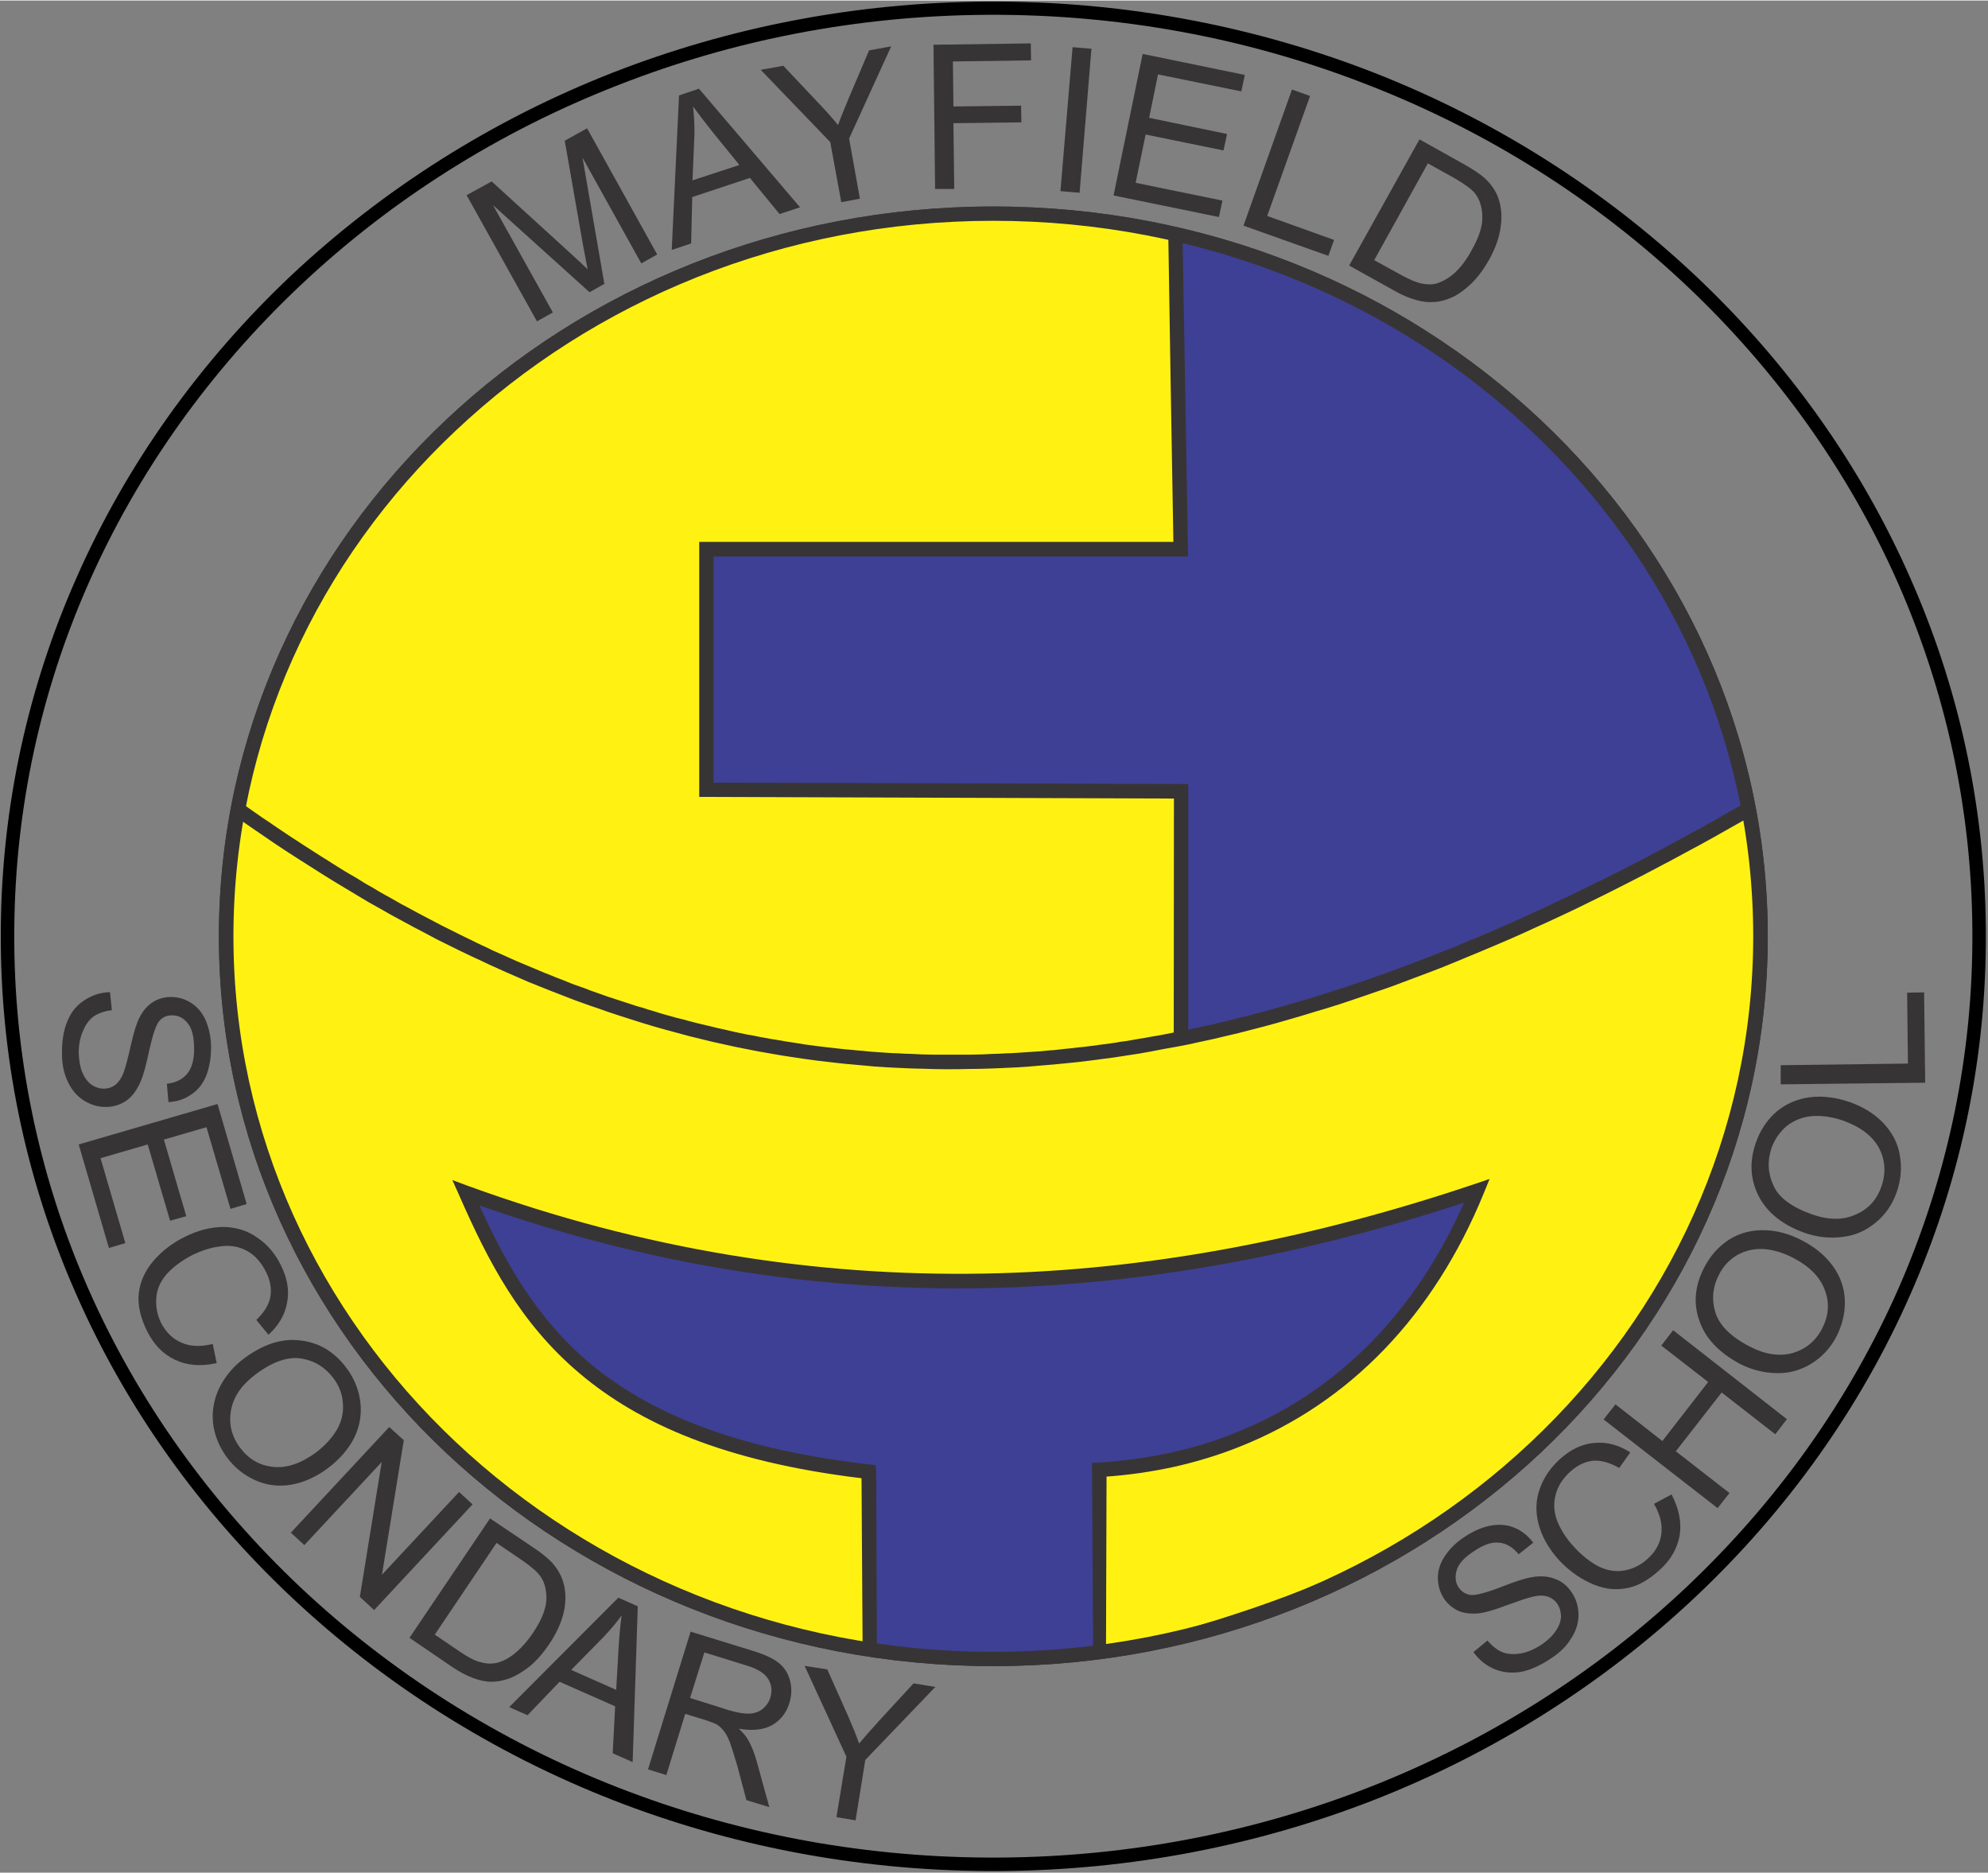 <svg xmlns:xlink="http://www.w3.org/1999/xlink" xmlns="http://www.w3.org/2000/svg" clip-rule="evenodd" fill-rule="evenodd" height="306.935" image-rendering="optimizeQuality" shape-rendering="geometricPrecision" text-rendering="geometricPrecision" viewBox="0 0 7375 6944" width="325.802"><rect x="0" y="0" width="7375" height="6944" fill="#808080" stroke="none"/><path d="M3685 790c1572 0 2846 1201 2846 2681S5257 6151 3685 6151 839 4951 839 3471 2113 790 3685 790z" fill="#3e4095"/><path d="M4361 874l19 1161H2620v893l1762 5-1 1332-3168-456c-123-166-246-331-369-497 96-804 415-1428 969-1860 449-379 983-559 1557-645 401-42 720-9 991 67z" fill="#fff212"/><path d="M4387 873l20 1162v27H2647v839l1735 5 26 1v1388l-31-4-3168-455-11-2-7-9-337-629C1123 1786 1962 976 3406 803c457-52 746-11 981 70zm-34 1135c-7-381-13-762-19-1143-360-97-745-99-1149-27-470 68-914 266-1334 582-467 384-822 883-968 1636l345 728 3126 450 1-1274-1735-6h-26v-946z" fill="#373435" fill-rule="nonzero"/><path d="M859 2983c1809 1254 3313 1271 5628 16 280 1698-1028 2946-2411 3139l2-688c654-39 1148-416 1401-1035-1191 401-2436 486-3751 7 209 471 465 917 1495 1035 1 273 2 398 4 671-866-184-2516-759-2368-3145z" fill="#fff212"/><path d="M869 3006c6-17 6-45 20-35 14 11 29 21 43 31s29 20 43 30c14 9 29 19 43 29s29 19 43 29c14 9 28 19 43 28 14 9 28 19 43 28l42 27c15 9 29 18 43 27s29 18 43 27c14 8 28 17 43 25 14 9 28 17 42 26 15 8 29 16 43 25 14 8 28 16 43 24l42 24c15 8 29 15 43 23s28 15 43 23c14 7 28 15 42 22 14 8 29 15 43 22l42 21c15 8 29 14 43 21s28 14 43 21c14 6 28 13 42 20 14 6 29 13 43 19s28 13 42 19c15 6 29 12 43 18s28 12 43 18c14 6 28 12 42 17 14 6 29 12 43 17 14 6 28 11 42 17 15 5 29 10 43 15 14 6 28 11 43 16l42 15c15 5 29 9 43 14s29 9 43 14 28 9 43 13c14 5 28 9 42 13 15 5 29 9 43 13s29 8 43 12c14 3 29 7 43 11s28 7 43 11c14 3 28 7 43 10 14 4 28 7 43 10 14 3 28 7 43 10 14 3 28 6 43 9 14 2 28 5 43 8 14 3 28 5 43 8 14 2 29 5 43 7 14 3 29 5 43 7 15 2 29 5 43 7 15 2 29 4 44 6 14 2 29 3 43 5 15 2 29 3 44 5 14 2 29 3 43 4 15 2 29 3 44 4 14 2 29 3 43 4 15 1 29 2 44 3s29 2 44 2c14 1 29 2 44 2 14 1 29 1 43 2 15 0 30 1 44 1h133c14 0 29-1 44-1 15-1 30-1 44-2 15 0 30-1 45-2 15 0 30-1 44-2l45-3 45-3c15-2 30-3 45-4 15-2 30-3 45-5 15-1 30-3 45-5 15-1 30-3 45-5l45-6 45-6c15-3 30-5 46-7 15-3 30-5 45-8 15-2 31-5 46-8 15-2 30-5 46-8l45-9c16-3 31-6 46-9 16-3 31-7 46-10 16-4 31-7 47-10 15-4 30-8 46-11 15-4 31-8 46-12 16-4 31-7 47-11 15-4 31-9 47-13 15-4 31-8 46-13 16-4 32-8 47-13 16-4 32-9 47-14 16-4 32-9 48-14 15-5 31-10 47-15s32-10 47-15c16-5 32-10 48-16 16-5 32-11 48-16 16-6 32-11 48-17 16-5 32-11 48-17l48-18 48-18c16-6 32-12 49-19 16-6 32-12 48-19 16-6 33-13 49-19 16-7 33-14 49-21 16-6 33-13 49-20s33-14 49-21c17-8 33-15 50-22 16-7 33-15 49-22 17-8 33-15 50-23 16-7 33-15 50-23 16-8 33-16 50-24 17-7 33-16 50-24s34-16 50-24c17-9 34-17 51-25 17-9 34-17 51-26 17-8 34-17 51-26s34-17 51-26l51-27c17-9 34-19 51-28 18-9 35-19 52-28s35-19 52-28c17-10 35-20 52-29 17-10 35-20 52-30 18-10 35-20 53-30 17-10 0 17 20 19 39 5 4 25 28 88 82 1074-208 1559-647 2089-461 536-952 753-1785 964l-28-2-4-688v-26l25-1h2c90-6 177-18 261-36 83-18 164-42 240-73 378-149 671-445 852-855-580 190-1173 305-1780 317-609 11-1233-82-1873-307 97 212 210 416 407 583 215 181 532 320 1041 378l23 3 1 24 3 664-101-7c-603-161-1073-347-1571-838-445-561-767-932-725-2151 18 18-2-78 13-119zm2640 958c-29 0-58-1-88-2-29 0-58-2-87-3s-58-3-88-5c-29-3-58-5-87-8-29-2-57-6-86-9s-58-7-87-11-57-9-86-13c-29-5-58-10-86-15-29-6-58-11-86-17-29-6-58-13-86-19-29-7-57-14-86-21-28-8-57-15-85-23-29-8-57-16-86-25-28-9-57-18-85-27s-57-19-85-29c-28-9-57-20-85-30-29-11-57-22-85-33-29-11-57-23-85-34-28-12-57-25-85-37-28-13-57-25-85-39-28-13-57-26-85-40s-57-28-85-42c-28-15-56-30-85-45-28-15-56-30-85-46-28-16-56-32-85-48-28-17-57-34-85-51s-57-34-85-52-57-36-85-54c-29-18-57-37-86-56-28-19-57-39-85-58-29-20-33-23-62-43-28-21 8 144-21 123-45 1208 274 1607 715 2112 480 473 1079 758 1629 836l-4-619c-507-61-826-203-1046-389-223-188-341-420-446-659l-26-58 59 22c655 238 1291 336 1913 325 621-11 1228-133 1820-332l56-19-22 54c-185 452-497 777-905 939-80 32-163 57-249 76-79 17-161 29-245 35l-2 648c809-209 1319-428 1765-947 27-32 55-65 82-99 28-33 54-67 81-102 26-35 52-70 78-106 25-36 50-73 74-111 24-37 48-75 70-115 23-39 45-79 66-119 60-117 51-151 90-253 54-143 39-147 45-177 9-51 33-124 39-177 7-54 30-232 33-288 3-55 0-151-1-209s-1-132-6-193c-4-61-15-131-24-194-35 20 10-13-25 7s-80 45-115 65c-34 19-69 38-103 56-34 19-69 37-103 55s-68 36-102 53c-33 17-67 34-101 51-33 16-67 33-100 49-34 16-67 32-100 47s-67 30-99 45c-33 15-66 29-99 43s-66 28-98 41c-33 14-65 27-97 40-33 13-65 25-97 37l-96 36-96 33c-32 11-64 22-95 32-32 10-63 20-95 29-31 10-63 19-94 28s-62 18-93 26c-32 8-63 16-93 24-31 7-62 15-93 22s-62 13-92 20c-31 6-61 12-92 17-30 6-61 12-91 17-31 5-61 9-91 14-30 4-60 8-91 12-30 4-60 7-90 10s-60 6-89 8c-30 3-60 5-90 7-29 1-59 3-89 4-29 1-59 2-88 2-30 1-59 1-89 1z" fill="#373435" fill-rule="nonzero"/><path d="M3685 763v1c793 0 1511 302 2031 792s842 1167 842 1915-322 1425-842 1915c-520 489-1238 792-2031 792s-1511-303-2031-792c-520-490-842-1167-842-1915s322-1425 842-1915 1238-792 2031-792zm0 54c-779 0-1484 297-1994 778-510 480-825 1143-825 1876 0 732 315 1395 825 1876 510 480 1215 778 1994 778s1484-298 1994-778 825-1144 825-1876c0-733-315-1396-825-1876-510-481-1215-778-1994-778z" fill="#373435" fill-rule="nonzero"/><path d="M3685 790c1572 0 2846 1201 2846 2681S5257 6151 3685 6151 839 4951 839 3471 2113 790 3685 790z" fill="#3e4095"/><path d="M4361 874l19 1161H2620v893l1762 5-1 1332-3168-456c-123-166-246-331-369-497 96-804 415-1428 969-1860 449-379 983-559 1557-645 401-42 720-9 991 67z" fill="#fff212"/><path d="M4387 873l20 1162v27H2647v839l1735 5 26 1v1388l-31-4-3168-455-11-2-7-9-337-629C1123 1786 1962 976 3406 803c457-52 746-11 981 70zm-34 1135c-7-381-13-762-19-1143-360-97-745-99-1149-27-470 68-914 266-1334 582-467 384-822 883-968 1636l345 728 3126 450 1-1274-1735-6h-26v-946z" fill="#373435" fill-rule="nonzero"/><path d="M859 2983c1809 1254 3313 1271 5628 16 280 1698-1028 2946-2411 3139l2-688c654-39 1148-416 1401-1035-1191 401-2436 486-3751 7 209 471 465 917 1495 1035 1 273 2 398 4 671-866-184-2516-759-2368-3145z" fill="#fff212"/><g fill="#373435"><path d="M869 3006c6-17 6-45 20-35 14 11 29 21 43 31s29 20 43 30c14 9 29 19 43 29s29 19 43 29c14 9 28 19 43 28 14 9 28 19 43 28l42 27c15 9 29 18 43 27s29 18 43 27c14 8 28 17 43 25 14 9 28 17 42 26 15 8 29 16 43 25 14 8 28 16 43 24l42 24c15 8 29 15 43 23s28 15 43 23c14 7 28 15 42 22 14 8 29 15 43 22l42 21c15 8 29 14 43 21s28 14 43 21c14 6 28 13 42 20 14 6 29 13 43 19s28 13 42 19c15 6 29 12 43 18s28 12 43 18c14 6 28 12 42 17 14 6 29 12 43 17 14 6 28 11 42 17 15 5 29 10 43 15 14 6 28 11 43 16l42 15c15 5 29 9 43 14s29 9 43 14 28 9 43 13c14 5 28 9 42 13 15 5 29 9 43 13s29 8 43 12c14 3 29 7 43 11s28 7 43 11c14 3 28 7 43 10 14 4 28 7 43 10 14 3 28 7 43 10 14 3 28 6 43 9 14 2 28 5 43 8 14 3 28 5 43 8 14 2 29 5 43 7 14 3 29 5 43 7 15 2 29 5 43 7 15 2 29 4 44 6 14 2 29 3 43 5 15 2 29 3 44 5 14 2 29 3 43 4 15 2 29 3 44 4 14 2 29 3 43 4 15 1 29 2 44 3s29 2 44 2c14 1 29 2 44 2 14 1 29 1 43 2 15 0 30 1 44 1h133c14 0 29-1 44-1 15-1 30-1 44-2 15 0 30-1 45-2 15 0 30-1 44-2l45-3 45-3c15-2 30-3 45-4 15-2 30-3 45-5 15-1 30-3 45-5 15-1 30-3 45-5l45-6 45-6c15-3 30-5 46-7 15-3 30-5 45-8 15-2 31-5 46-8 15-2 30-5 46-8l45-9c16-3 31-6 46-9 16-3 31-7 46-10 16-4 31-7 47-10 15-4 30-8 46-11 15-4 31-8 46-12 16-4 31-7 47-11 15-4 31-9 47-13 15-4 31-8 46-13 16-4 32-8 47-13 16-4 32-9 47-14 16-4 32-9 48-14 15-5 31-10 47-15s32-10 47-15c16-5 32-10 48-16 16-5 32-11 48-16 16-6 32-11 48-17 16-5 32-11 48-17l48-18 48-18c16-6 32-12 49-19 16-6 32-12 48-19 16-6 33-13 49-19 16-7 33-14 49-21 16-6 33-13 49-20s33-14 49-21c17-8 33-15 50-22 16-7 33-15 49-22 17-8 33-15 50-23 16-7 33-15 50-23 16-8 33-16 50-24 17-7 33-16 50-24s34-16 50-24c17-9 34-17 51-25 17-9 34-17 51-26 17-8 34-17 51-26s34-17 51-26l51-27c17-9 34-19 51-28 18-9 35-19 52-28s35-19 52-28c17-10 35-20 52-29 17-10 35-20 52-30 18-10 35-20 53-30 17-10 0 17 20 19 39 5 4 25 28 88 82 1074-208 1559-647 2089-461 536-952 753-1785 964l-28-2-4-688v-26l25-1h2c90-6 177-18 261-36 83-18 164-42 240-73 378-149 671-445 852-855-580 190-1173 305-1780 317-609 11-1233-82-1873-307 97 212 210 416 407 583 215 181 532 320 1041 378l23 3 1 24 3 664-101-7c-603-161-1073-347-1571-838-445-561-767-932-725-2151 18 18-2-78 13-119zm2640 958c-29 0-58-1-88-2-29 0-58-2-87-3s-58-3-88-5c-29-3-58-5-87-8-29-2-57-6-86-9s-58-7-87-11-57-9-86-13c-29-5-58-10-86-15-29-6-58-11-86-17-29-6-58-13-86-19-29-7-57-14-86-21-28-8-57-15-85-23-29-8-57-16-86-25-28-9-57-18-85-27s-57-19-85-29c-28-9-57-20-85-30-29-11-57-22-85-33-29-11-57-23-85-34-28-12-57-25-85-37-28-13-57-25-85-39-28-13-57-26-85-40s-57-28-85-42c-28-15-56-30-85-45-28-15-56-30-85-46-28-16-56-32-85-48-28-17-57-34-85-51s-57-34-85-52-57-36-85-54c-29-18-57-37-86-56-28-19-57-39-85-58-29-20-33-23-62-43-28-21 8 144-21 123-45 1208 274 1607 715 2112 480 473 1079 758 1629 836l-4-619c-507-61-826-203-1046-389-223-188-341-420-446-659l-26-58 59 22c655 238 1291 336 1913 325 621-11 1228-133 1820-332l56-19-22 54c-185 452-497 777-905 939-80 32-163 57-249 76-79 17-161 29-245 35l-2 648c809-209 1319-428 1765-947 27-32 55-65 82-99 28-33 54-67 81-102 26-35 52-70 78-106 25-36 50-73 74-111 24-37 48-75 70-115 23-39 45-79 66-119 60-117 51-151 90-253 54-143 39-147 45-177 9-51 33-124 39-177 7-54 30-232 33-288 3-55 0-151-1-209s-1-132-6-193c-4-61-15-131-24-194-35 20 10-13-25 7s-80 45-115 65c-34 19-69 38-103 56-34 19-69 37-103 55s-68 36-102 53c-33 17-67 34-101 51-33 16-67 33-100 49-34 16-67 32-100 47s-67 30-99 45c-33 15-66 29-99 43s-66 28-98 41c-33 14-65 27-97 40-33 13-65 25-97 37l-96 36-96 33c-32 11-64 22-95 32-32 10-63 20-95 29-31 10-63 19-94 28s-62 18-93 26c-32 8-63 16-93 24-31 7-62 15-93 22s-62 13-92 20c-31 6-61 12-92 17-30 6-61 12-91 17-31 5-61 9-91 14-30 4-60 8-91 12-30 4-60 7-90 10s-60 6-89 8c-30 3-60 5-90 7-29 1-59 3-89 4-29 1-59 2-88 2-30 1-59 1-89 1z" fill-rule="nonzero"/><path d="M3685 763v1c793 0 1511 302 2031 792s842 1167 842 1915-322 1425-842 1915c-520 489-1238 792-2031 792s-1511-303-2031-792c-520-490-842-1167-842-1915s322-1425 842-1915 1238-792 2031-792zm0 54c-779 0-1484 297-1994 778-510 480-825 1143-825 1876 0 732 315 1395 825 1876 510 480 1215 778 1994 778s1484-298 1994-778 825-1144 825-1876c0-733-315-1396-825-1876-510-481-1215-778-1994-778z" fill-rule="nonzero"/><path d="M1992 1190l-261-468 93-51 295 269c28 26 48 44 61 57-4-20-9-49-17-89l-68-388 83-46 260 468-59 33-218-392 81 468-55 31-358-323 222 398zm500-265l27-573 74-25 375 440-76 25-110-134-214 71-4 172zm77-258l174-57-100-123c-30-38-54-69-72-94 4 35 6 71 5 107zm552 81l-41-223-258-268 84-15 133 141c25 26 48 52 70 79 11-31 25-65 41-103l74-174 82-15-156 342 40 223zm348-49l-6-535 361-5 1 63-290 4 2 167 251-3 1 62-252 3 3 244zm465 8l45-534 70 6-44 534zm197 16l108-525 379 78-13 61-309-63-33 161 289 60-13 61-289-59-37 179 322 66-13 61zm482 112l180-505 67 24-159 445 248 89-21 59zm392 148l261-468 161 90c36 20 63 38 80 53 23 21 40 45 50 71 13 35 16 72 10 111-5 40-20 80-43 122-20 35-42 65-65 87-24 23-47 40-70 51-23 10-45 17-66 18-21 2-44 0-69-7s-52-18-80-34zm93-20l100 55c31 17 56 28 77 32s39 4 56-1c22-7 45-20 67-40 22-21 43-48 62-84 28-49 41-91 39-126-1-36-11-64-29-86-13-15-38-33-74-54l-99-55zM408 3678l7 67c-27 3-49 11-66 22-17 12-31 30-41 55-11 24-16 52-16 82 1 27 5 51 13 71 9 21 20 36 34 46s30 15 46 15c17 0 31-5 44-15 12-10 23-26 31-49 5-14 14-46 25-95 11-50 22-84 32-104 13-26 30-45 50-58 19-12 42-19 66-19 27 0 53 7 76 22 24 15 42 37 55 67 12 29 19 62 19 98 0 39-6 74-18 105-12 30-31 54-56 70-24 17-52 26-84 28l-6-68c34-4 59-17 76-38s26-53 25-94c0-43-8-74-24-93-16-20-35-29-58-29-19 0-35 7-47 21s-24 50-37 107c-12 58-23 98-33 119-14 32-31 55-53 70s-47 23-76 23-55-8-81-24c-25-16-45-39-59-69-15-31-22-65-22-103-1-48 6-89 20-122 13-33 34-59 62-77 28-19 60-30 96-31zm-116 565l515-150 108 371-60 18-89-303-158 46 83 284-60 17-83-283-175 51 92 315-61 18zm497 740l15 71c-58 13-110 9-154-12-45-21-79-56-104-106-26-52-36-99-31-142s23-82 54-119c32-37 71-67 116-89 50-25 99-37 145-37 47 1 89 14 125 40 37 25 66 59 87 102 24 48 32 94 23 139-8 45-31 84-69 119l-45-55c29-28 47-57 52-86s0-60-16-92c-18-36-42-63-72-79s-62-21-97-16c-35 4-68 15-100 30-40 20-73 44-98 71-24 27-38 57-40 89-3 33 3 63 17 93 18 35 43 60 76 74 33 15 71 16 116 5zm116 54c71-53 141-76 210-67 69 8 126 42 171 103 29 39 46 82 51 128s-3 90-24 132c-22 42-54 79-97 111s-89 53-136 61c-48 8-92 2-134-17s-76-47-104-84c-30-41-47-84-52-131-4-46 5-90 26-132 22-41 51-76 89-104zm43 59c-52 39-82 83-91 133s2 96 33 138c32 43 73 67 124 72s103-13 159-54c34-26 60-55 78-86 17-31 24-63 21-97-2-33-14-64-35-92-30-40-70-65-119-73s-106 11-170 59zm131 587l365-392 54 49-81 499 286-307 50 46-365 392-53-49 81-500-287 308zm440 390l299-443 153 103c35 23 60 43 75 59 22 24 36 49 44 76 10 36 10 73 1 112-9 38-27 77-54 117-23 34-47 61-72 82-26 20-50 35-74 44s-47 13-68 13-44-5-68-14-49-22-76-40zm94-12l94 64c30 20 54 33 75 38 20 6 38 7 55 4 23-4 47-16 70-34 24-19 47-44 70-78 31-46 48-87 50-123 1-35-6-64-22-87-12-17-35-37-70-61l-93-63zm276 269l405-406 72 32-19 578-74-33 9-174-206-91-119 124zm230-138l167 74 9-159c3-48 7-87 11-117-21 29-44 56-69 82zm285 369l158-511 227 70c46 14 79 29 100 46s35 39 42 66c7 28 6 56-3 84-11 36-33 63-64 81-31 17-72 22-123 13 15 15 26 27 33 39 14 24 25 52 34 85l46 167-85-26-34-128c-11-37-20-65-27-86-8-20-16-35-24-44-8-10-17-18-27-24-7-3-19-8-37-14l-78-24-70 227zm156-265l146 46c30 9 56 13 75 12s36-7 49-18 23-25 28-42c7-24 5-47-8-68s-38-37-76-49l-161-50zm543 442l37-224-155-337 84 13 79 177c14 33 28 66 39 98 21-25 46-53 74-84l128-139 81 13-260 271-36 224zm2363-612l52-43c18 21 36 35 55 43 20 8 42 9 69 5 26-5 51-16 77-33 22-15 40-32 52-50 13-18 19-36 20-53 0-18-4-33-13-47s-22-23-37-28-34-5-57 1c-15 3-47 14-94 31-48 18-82 28-104 30-29 3-54 0-76-9-21-10-39-25-53-45-15-23-22-48-23-76 0-28 8-55 26-82s41-50 71-70c33-22 66-37 98-43s62-4 90 8c27 11 50 30 69 55l-54 43c-22-26-46-41-73-43-28-3-58 8-92 31-36 23-58 47-65 71s-5 46 7 64c11 16 26 25 44 28 18 2 55-7 110-28 55-22 94-34 118-38 33-6 63-3 87 7 25 9 45 26 61 50s24 50 25 81c0 30-8 59-26 87-17 29-42 54-74 75-40 27-77 44-112 51-35 6-68 3-100-10-31-13-57-34-78-63zm670-550l65-35c28 54 38 104 30 153-9 48-33 91-75 128-43 39-85 62-128 68-43 7-86 0-130-21-43-20-82-49-117-87-37-42-61-85-73-130s-11-89 4-131c15-43 40-79 75-111 40-36 82-56 128-60 45-4 89 7 133 35l-41 58c-35-20-67-29-97-27-29 3-57 16-84 40-30 27-49 58-56 91-8 33-4 66 9 98 14 32 33 61 57 87 30 34 62 59 94 76 33 16 65 21 97 15s60-20 84-42c30-26 47-57 52-92 5-36-4-73-27-113zm236 16l-423-329 44-56 174 136 170-219-174-135 44-57 422 330-43 56-199-155-170 218 199 155zm83-535c-78-42-129-95-151-161-23-65-16-131 19-198 23-44 54-78 93-103 39-24 82-35 130-34 47 1 94 14 141 39 48 25 86 57 114 96 28 40 42 82 43 128s-10 89-31 131c-23 44-55 78-95 102s-83 36-130 34c-47-1-91-13-133-34zm35-65c57 30 110 38 159 25 49-14 86-44 110-90 25-48 29-95 11-143-17-48-56-88-117-120-38-20-76-31-111-33-36-2-68 6-97 22-29 17-52 41-68 73-23 44-28 90-14 138s56 91 127 128zm208-420c-83-29-141-75-173-136-32-62-36-128-11-200 16-46 42-85 77-115 35-29 76-47 123-53s95 0 146 17c51 18 94 44 127 79s54 75 61 120c8 45 4 90-11 134-16 47-43 86-79 115-36 30-77 48-123 53-47 6-92 1-137-14zm26-69c61 21 114 21 160 0 47-20 79-55 96-105s14-98-10-143c-24-44-69-78-134-101-41-14-80-19-115-16s-66 16-92 36c-26 22-45 49-57 82-16 47-14 94 7 139 20 46 69 81 145 108zm418-489l-536 6v-71l472-6-3-263 63-1z"/></g><path d="M3710 53h-50c-483 3-944 95-1365 260-445 173-845 427-1180 743-334 315-604 691-788 1109-174 395-271 828-274 1281v50c3 453 100 886 274 1281 184 418 454 794 788 1109 335 315 735 570 1180 743 421 164 882 256 1365 259h50c483-3 944-95 1365-259 444-173 845-427 1180-743 334-315 604-691 788-1109 173-395 271-828 274-1281v-50c-3-454-101-886-274-1281-184-418-454-794-788-1109-335-316-735-570-1180-743-421-165-882-257-1365-260zm-25-49h25c489 3 956 96 1383 262 451 176 856 434 1196 754 339 319 613 701 799 1125 177 401 276 840 279 1301v50c-3 460-102 899-279 1301-186 424-460 806-799 1125-340 320-745 578-1196 754-427 166-894 259-1383 262h-50c-489-3-957-96-1383-262-451-176-856-434-1196-754-339-319-613-701-799-1125C105 4396 6 3956 3 3496v-50c3-460 102-900 279-1301 186-424 460-806 799-1126 340-319 745-577 1196-753C2703 100 3170 7 3660 4z" fill-rule="nonzero"/></svg>